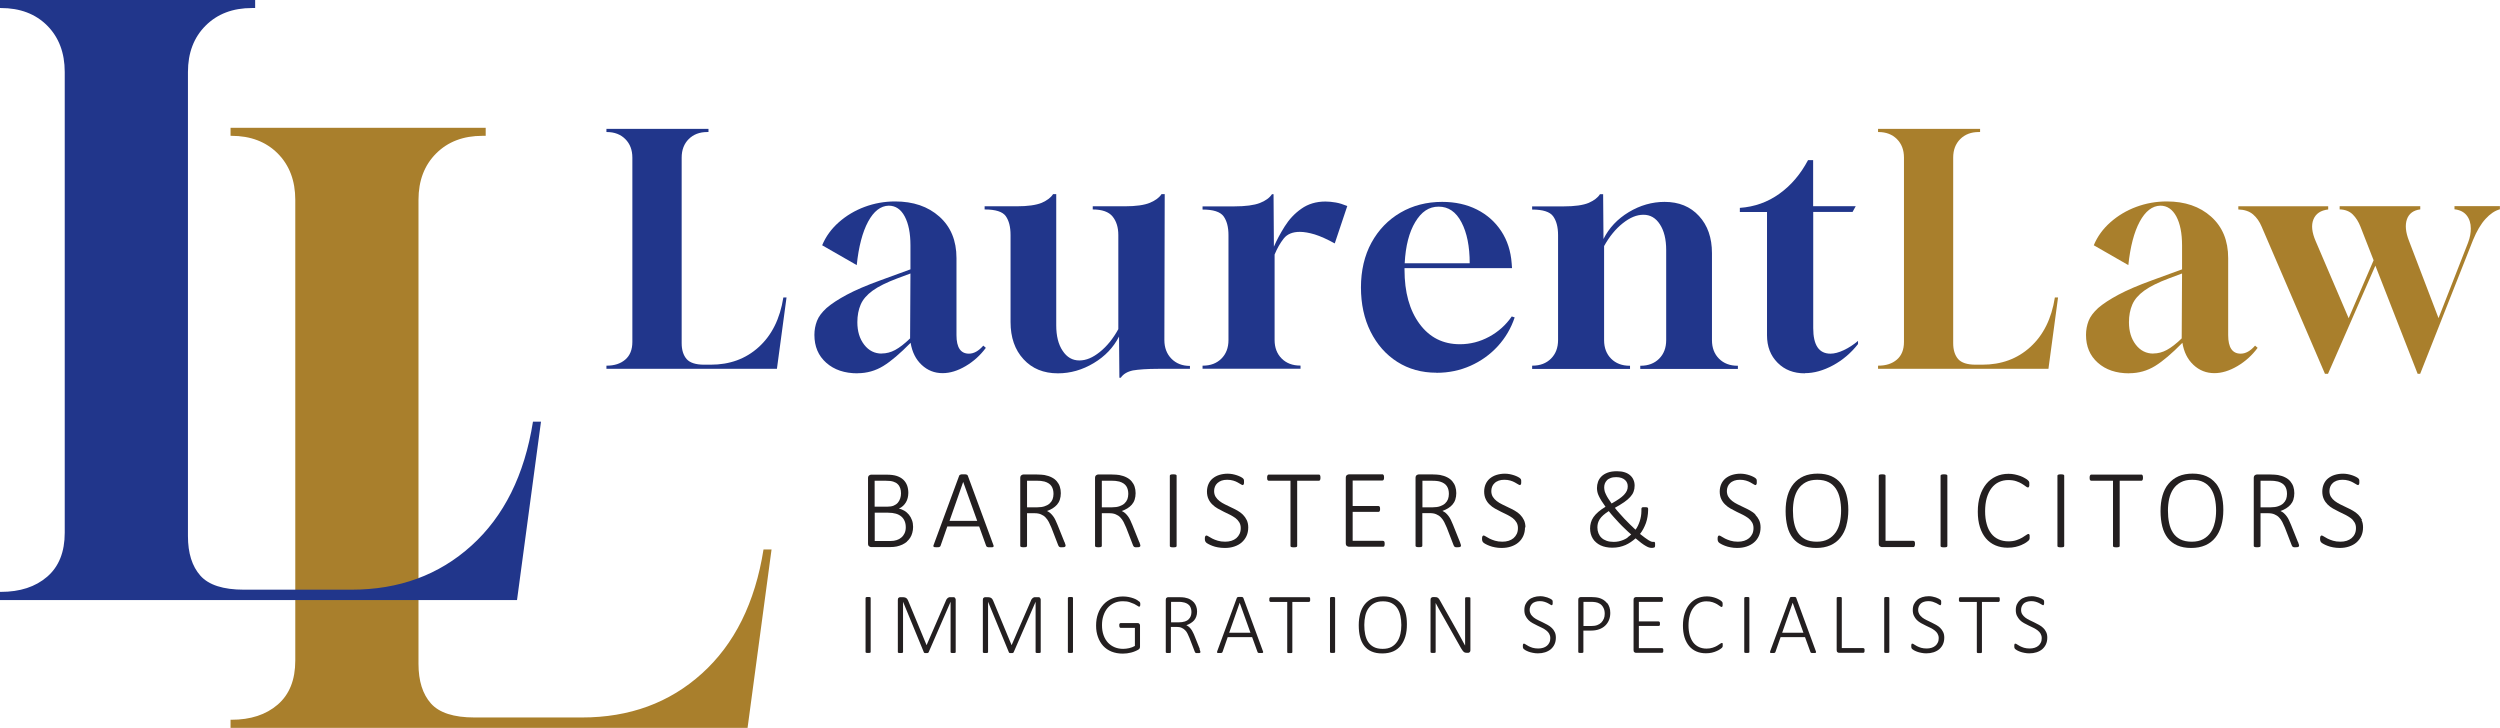 <?xml version="1.0" encoding="UTF-8"?> <svg xmlns="http://www.w3.org/2000/svg" id="Layer_2" data-name="Layer 2" viewBox="0 0 283.46 82.52"><defs><style> .cls-1 { fill: #a97f2c; } .cls-2 { fill: #21368b; } .cls-3 { fill: #231f20; } </style></defs><g id="Layer_1-2" data-name="Layer 1"><g><g><path class="cls-2" d="m68.76,41.82v-.36h.04c.87,0,1.57-.23,2.1-.69.53-.46.8-1.12.8-2v-20.9c0-.87-.27-1.57-.8-2.1-.53-.53-1.23-.8-2.1-.8h-.04v-.36h11.57v.36h-.14c-.87,0-1.57.27-2.1.8-.53.53-.8,1.23-.8,2.1v21.04c0,.77.19,1.37.56,1.8.37.42,1.03.64,1.98.64h.76c2.15,0,3.97-.66,5.44-2,1.47-1.33,2.41-3.2,2.79-5.62h.36l-1.09,8.09h-19.34Z"></path><path class="cls-2" d="m97.24,42.33c-1.48,0-2.66-.4-3.56-1.2-.9-.8-1.34-1.85-1.34-3.16,0-.56.1-1.08.29-1.58.19-.5.56-.98,1.09-1.47.56-.48,1.32-.98,2.29-1.5s2.25-1.07,3.85-1.65l3.37-1.23v-2.72c0-1.38-.22-2.47-.65-3.28-.43-.81-1.04-1.22-1.81-1.22-.92.02-1.7.63-2.34,1.81-.64,1.19-1.07,2.83-1.29,4.93l-3.92-2.25c.41-.99,1.04-1.86,1.89-2.61.85-.75,1.82-1.33,2.92-1.74,1.1-.41,2.26-.62,3.46-.62,2.06,0,3.73.57,5.02,1.72,1.29,1.15,1.94,2.72,1.94,4.7v8.74c0,1.4.47,2.1,1.41,2.1.56,0,1.1-.3,1.63-.91l.29.25c-.63.85-1.39,1.54-2.29,2.07-.9.53-1.77.8-2.61.8-.92,0-1.71-.31-2.38-.94-.67-.63-1.08-1.46-1.25-2.5-1.19,1.21-2.22,2.09-3.1,2.63-.88.54-1.86.82-2.92.82Zm2.72-2.25c.53,0,1.05-.13,1.54-.4.5-.27,1.06-.7,1.69-1.31l.04-7.36-1.45.54c-1.23.46-2.18.93-2.83,1.4-.65.47-1.11,1-1.36,1.58-.25.58-.38,1.25-.38,2,0,1.04.26,1.89.78,2.56.52.67,1.18,1,1.98,1Z"></path><path class="cls-2" d="m126.92,42.84l-.04-4.68c-.63,1.23-1.58,2.24-2.87,3.01-1.28.77-2.64,1.16-4.06,1.16-1.62,0-2.92-.53-3.9-1.6-.98-1.06-1.47-2.47-1.47-4.21v-9.87c0-.92-.18-1.63-.54-2.14-.36-.51-1.16-.76-2.4-.76v-.36h3.66c1.23,0,2.18-.13,2.83-.4.6-.27,1.03-.59,1.27-.98h.36v14.87c0,1.21.24,2.18.73,2.9.48.73,1.11,1.09,1.89,1.09s1.52-.32,2.32-.96c.8-.64,1.5-1.5,2.1-2.59v-10.67c0-.87-.22-1.57-.65-2.1-.43-.53-1.19-.8-2.25-.8v-.36h3.66c1.23,0,2.18-.13,2.83-.4.63-.27,1.06-.59,1.31-.98h.36l-.04,16.54c0,.87.27,1.58.8,2.12.53.54,1.23.82,2.1.82v.33h-3.59c-.63,0-1.19.02-1.67.05s-.88.08-1.2.13c-.65.14-1.11.42-1.38.83h-.18Z"></path><path class="cls-2" d="m136.35,41.82v-.36h.04c.87,0,1.57-.27,2.1-.8s.8-1.23.8-2.1v-11.9c0-.92-.19-1.63-.56-2.14-.38-.51-1.17-.76-2.38-.76v-.36h3.59c1.28,0,2.25-.13,2.9-.38s1.11-.59,1.38-1h.18l.04,5.95c.31-.73.72-1.49,1.22-2.29.5-.8,1.12-1.47,1.89-2.01.76-.54,1.67-.82,2.74-.82.36,0,.75.04,1.16.11.41.07.85.21,1.31.4l-1.42,4.24c-.87-.48-1.63-.82-2.27-1.02-.64-.19-1.2-.29-1.69-.29-.82,0-1.43.25-1.83.76-.4.51-.74,1.11-1.03,1.81v9.69c0,.87.27,1.57.8,2.1.53.53,1.23.8,2.1.8h.04v.36h-11.1Z"></path><path class="cls-2" d="m162.87,42.26c-1.67,0-3.15-.41-4.44-1.23s-2.3-1.97-3.03-3.43c-.73-1.46-1.09-3.14-1.09-5.02s.4-3.63,1.2-5.08c.8-1.45,1.89-2.58,3.28-3.39,1.39-.81,2.97-1.22,4.73-1.22,1.48,0,2.79.29,3.94.87,1.15.58,2.07,1.4,2.76,2.45.69,1.05,1.08,2.27,1.18,3.65l.04.54h-12.19v.18c0,2.56.57,4.61,1.71,6.15,1.14,1.54,2.66,2.3,4.57,2.3,1.16,0,2.27-.28,3.32-.85,1.05-.57,1.9-1.34,2.56-2.3l.33.11c-.41,1.23-1.05,2.32-1.92,3.27s-1.9,1.68-3.08,2.21c-1.19.53-2.47.8-3.85.8Zm-3.59-12.41h7.36c0-1.91-.31-3.46-.93-4.64-.62-1.19-1.48-1.78-2.59-1.78s-1.95.58-2.65,1.74c-.7,1.16-1.1,2.72-1.2,4.68Z"></path><path class="cls-2" d="m173.72,41.82v-.36h.04c.87,0,1.57-.27,2.1-.8s.8-1.23.8-2.1v-11.9c0-.92-.19-1.63-.56-2.14-.37-.51-1.17-.76-2.38-.76v-.36h3.59c1.23,0,2.18-.13,2.83-.4.6-.27,1.03-.59,1.27-.98h.36l.04,5.08c.63-1.26,1.58-2.27,2.87-3.05,1.28-.77,2.64-1.16,4.06-1.16,1.62,0,2.92.53,3.9,1.6.98,1.06,1.47,2.47,1.47,4.21v9.87c0,.87.27,1.57.8,2.1.53.53,1.23.8,2.1.8h.04v.36h-11.07v-.36h.04c.87,0,1.57-.27,2.1-.8s.8-1.23.8-2.1v-10.23c0-1.21-.24-2.18-.71-2.9-.47-.73-1.09-1.09-1.87-1.09s-1.53.32-2.34.96c-.81.64-1.52,1.51-2.12,2.59v10.67c0,.87.27,1.57.8,2.1.53.53,1.23.8,2.1.8h.04v.36h-11.1Z"></path><path class="cls-2" d="m204.63,42.33c-1.26,0-2.29-.4-3.08-1.2-.8-.8-1.2-1.84-1.2-3.12v-13.97h-3.08v-.47c1.67-.12,3.16-.65,4.48-1.6,1.32-.94,2.4-2.21,3.25-3.81h.58v5.22h4.83l-.36.65h-4.46v13.17c0,1.94.65,2.9,1.96,2.9.43,0,.94-.13,1.51-.4.57-.27,1.11-.62,1.61-1.05v.36c-.8,1.02-1.74,1.82-2.83,2.41-1.09.59-2.15.89-3.19.89Z"></path><path class="cls-1" d="m212.94,41.82v-.36h.04c.87,0,1.57-.23,2.1-.69.53-.46.8-1.12.8-2v-20.9c0-.87-.27-1.57-.8-2.1-.53-.53-1.23-.8-2.1-.8h-.04v-.36h11.57v.36h-.15c-.87,0-1.57.27-2.1.8-.53.53-.8,1.23-.8,2.1v21.04c0,.77.19,1.37.56,1.8.37.42,1.03.64,1.98.64h.76c2.15,0,3.97-.66,5.44-2,1.47-1.33,2.41-3.2,2.79-5.62h.36l-1.09,8.09h-19.34Z"></path><path class="cls-1" d="m241.42,42.33c-1.48,0-2.66-.4-3.56-1.2-.9-.8-1.34-1.85-1.34-3.16,0-.56.1-1.08.29-1.58.19-.5.56-.98,1.09-1.47.56-.48,1.32-.98,2.29-1.5.97-.52,2.25-1.07,3.85-1.65l3.37-1.23v-2.72c0-1.38-.22-2.47-.65-3.28-.44-.81-1.04-1.22-1.81-1.22-.92.02-1.7.63-2.34,1.81-.64,1.19-1.07,2.83-1.29,4.93l-3.92-2.25c.41-.99,1.04-1.86,1.89-2.61.85-.75,1.82-1.33,2.92-1.74,1.1-.41,2.26-.62,3.47-.62,2.06,0,3.73.57,5.02,1.72,1.29,1.15,1.94,2.72,1.94,4.7v8.74c0,1.4.47,2.1,1.42,2.1.56,0,1.1-.3,1.63-.91l.29.25c-.63.85-1.39,1.54-2.29,2.07s-1.77.8-2.61.8c-.92,0-1.71-.31-2.38-.94s-1.08-1.46-1.25-2.5c-1.19,1.21-2.22,2.09-3.1,2.63-.88.54-1.86.82-2.92.82Zm2.72-2.25c.53,0,1.05-.13,1.54-.4.5-.27,1.06-.7,1.69-1.31l.04-7.36-1.45.54c-1.23.46-2.18.93-2.83,1.4-.65.47-1.11,1-1.36,1.58-.25.58-.38,1.25-.38,2,0,1.04.26,1.89.78,2.56.52.67,1.18,1,1.98,1Z"></path><path class="cls-1" d="m263.62,42.4l-7.18-16.69c-.24-.58-.57-1.05-.98-1.4s-.97-.54-1.67-.56v-.36h10.19v.36c-.85.1-1.4.47-1.67,1.12-.27.65-.18,1.48.25,2.47l3.74,8.74,2.83-6.57-1.49-3.81c-.22-.56-.51-1.02-.87-1.38-.36-.36-.86-.56-1.49-.58v-.36h9.14v.36c-.77.1-1.28.47-1.51,1.12-.23.65-.15,1.48.24,2.47l3.34,8.74,3.34-8.53c.12-.31.2-.6.25-.87.05-.27.07-.52.07-.76,0-.6-.16-1.1-.47-1.49s-.77-.62-1.38-.69v-.36h5.15v.36c-.56.15-1.1.51-1.63,1.09-.53.58-1,1.38-1.42,2.4l-5.99,15.16h-.29l-4.79-12.26-5.37,12.26h-.36Z"></path></g><g><path class="cls-1" d="m26.14,82.52v-.91h.09c2.18,0,3.93-.57,5.26-1.72,1.33-1.15,1.99-2.81,1.99-4.99V22.66c0-2.18-.67-3.93-1.99-5.26-1.33-1.33-3.08-2-5.26-2h-.09v-.91h28.93v.91h-.36c-2.18,0-3.93.67-5.26,2-1.33,1.33-2,3.08-2,5.26v52.61c0,1.94.47,3.43,1.41,4.49.94,1.06,2.59,1.59,4.94,1.59h12.19c5.38,0,9.92-1.66,13.6-4.99,3.69-3.33,6.02-8.01,6.98-14.06h.91l-2.72,20.23H26.14Z"></path><path class="cls-2" d="m0,68.02v-.91h.09c2.18,0,3.93-.57,5.26-1.72,1.33-1.15,1.99-2.81,1.99-4.99V8.16c0-2.18-.67-3.93-1.99-5.26C4.02,1.57,2.27.91.09.91h-.09v-.91h28.93v.91h-.36c-2.18,0-3.93.67-5.26,2-1.33,1.33-2,3.08-2,5.26v52.61c0,1.94.47,3.43,1.41,4.49.94,1.06,2.59,1.59,4.94,1.59h12.19c5.38,0,9.92-1.66,13.6-4.99,3.69-3.33,6.02-8.01,6.98-14.06h.91l-2.72,20.23H0Z"></path></g><g><path class="cls-3" d="m102.81,61.42c.15-.13.28-.28.39-.45.11-.17.19-.36.24-.56.06-.21.09-.43.09-.67,0-.28-.04-.54-.13-.77-.08-.23-.2-.44-.35-.62-.15-.18-.32-.33-.51-.44s-.4-.2-.62-.24c.18-.08.34-.19.47-.31.13-.12.24-.26.33-.41s.16-.32.2-.5c.04-.18.07-.36.07-.56,0-.31-.05-.6-.14-.85-.1-.26-.24-.47-.43-.65-.19-.18-.44-.32-.73-.42-.3-.1-.68-.15-1.16-.15h-1.76c-.08,0-.15.03-.23.09-.08.06-.12.16-.12.31v7.41c0,.15.04.26.12.31.08.06.16.09.23.09h2.13c.3,0,.56-.02.78-.07.22-.05.43-.12.63-.21.19-.09.36-.2.52-.33Zm-3.63-6.91h1.28c.35,0,.62.03.83.1.21.07.38.16.5.29.13.12.22.28.28.45s.09.37.09.59c0,.2-.03.39-.09.57-.06.18-.15.35-.27.49-.12.14-.28.25-.47.33-.19.08-.44.12-.75.12h-1.41v-2.95Zm2.48,6.73c-.2.07-.43.1-.69.1h-1.79v-3.21h1.48c.36,0,.67.04.91.11.25.07.45.18.62.32.17.14.29.31.38.52.09.21.13.45.13.72,0,.25-.05.48-.14.67-.09.19-.21.35-.37.48-.15.13-.33.23-.53.29Z"></path><path class="cls-3" d="m111.87,61.97s.04.04.07.05.07.02.12.03c.05,0,.12,0,.21,0s.16,0,.22,0c.06,0,.1-.02.13-.04.03-.02.04-.05.04-.09,0-.04,0-.09-.04-.16l-2.88-7.81s-.03-.06-.05-.09c-.02-.02-.05-.04-.09-.05-.04-.01-.09-.02-.15-.03-.06,0-.12,0-.2,0-.07,0-.14,0-.19,0-.06,0-.11.02-.15.03-.04.01-.07.03-.1.05s-.04.05-.06.09l-2.88,7.81c-.03.06-.04.11-.04.15,0,.04.02.07.04.09.03.02.07.04.13.04s.13.01.22.01c.08,0,.15,0,.2-.01.05,0,.09-.02.12-.04s.05-.03.07-.05.03-.05.04-.08l.76-2.18h3.61l.79,2.19s.03.05.04.08Zm-4.21-2.91l1.55-4.42h0l1.59,4.42h-3.14Z"></path><path class="cls-3" d="m120.69,61.46l-.77-1.92c-.08-.21-.17-.4-.25-.57-.08-.17-.17-.32-.27-.45-.1-.13-.2-.24-.31-.34-.11-.09-.24-.17-.38-.24.23-.08.45-.18.64-.3s.36-.26.5-.42.25-.35.32-.57.11-.46.11-.73-.04-.51-.11-.73c-.07-.23-.19-.43-.34-.61s-.34-.33-.58-.45c-.23-.12-.51-.21-.82-.27-.11-.02-.23-.03-.36-.04-.13-.01-.3-.02-.5-.02h-1.54c-.08,0-.15.03-.23.09-.08.06-.12.16-.12.31v7.69s0,.05.02.07c.01.02.03.04.06.05.03.01.07.02.12.03s.11.01.18.01c.08,0,.14,0,.19-.01.05,0,.09-.02.12-.03.03-.01.05-.03.06-.05.01-.02.02-.04.02-.07v-3.7h.85c.28,0,.53.04.73.13.2.08.38.2.52.35.14.15.27.32.37.52.1.2.2.41.29.63l.77,1.99c.02.05.04.09.06.12.02.03.05.06.08.08.03.02.08.03.12.04.05,0,.11,0,.18,0,.08,0,.15,0,.2-.01.05,0,.09-.02.12-.04s.05-.03.06-.05c.01-.02.02-.05.02-.08,0-.03,0-.07-.02-.12-.02-.06-.05-.16-.1-.3Zm-2.24-4.06c-.23.08-.5.12-.82.12h-1.18v-3.01h1.02c.23,0,.42,0,.56.02s.28.04.4.07c.37.11.63.28.79.52s.23.54.23.89c0,.21-.04.41-.1.59-.07.18-.18.34-.33.48-.15.14-.34.24-.57.32Z"></path><path class="cls-3" d="m129.17,61.46l-.77-1.92c-.08-.21-.17-.4-.25-.57-.08-.17-.17-.32-.27-.45-.1-.13-.2-.24-.31-.34-.11-.09-.24-.17-.38-.24.23-.08.45-.18.64-.3s.36-.26.5-.42.25-.35.32-.57.11-.46.11-.73-.04-.51-.11-.73c-.07-.23-.19-.43-.34-.61s-.34-.33-.58-.45c-.23-.12-.51-.21-.82-.27-.11-.02-.23-.03-.36-.04-.13-.01-.3-.02-.5-.02h-1.54c-.08,0-.15.03-.23.09-.08.06-.12.16-.12.31v7.69s0,.05.02.07c.01.02.03.04.06.05.03.01.07.02.12.03s.11.01.18.01c.08,0,.14,0,.19-.01.05,0,.09-.02.12-.03.03-.01.05-.03.06-.05.01-.02.02-.04.02-.07v-3.7h.85c.28,0,.53.04.73.13.2.08.38.2.52.35.14.15.27.32.37.52.1.2.2.41.29.63l.77,1.99c.02.05.04.09.06.12.02.03.05.06.08.08.03.02.08.03.12.04.05,0,.11,0,.18,0,.08,0,.15,0,.2-.01.05,0,.09-.02.12-.04s.05-.03.06-.05c.01-.02.02-.05.02-.08,0-.03,0-.07-.02-.12-.02-.06-.05-.16-.1-.3Zm-2.24-4.06c-.23.08-.5.12-.82.12h-1.18v-3.01h1.02c.23,0,.42,0,.56.02s.28.04.4.07c.37.11.63.28.79.52s.23.54.23.89c0,.21-.04.41-.1.59-.07.18-.18.34-.33.48-.15.14-.34.24-.57.32Z"></path><path class="cls-3" d="m132.72,62.02s.07.02.12.03.11.01.18.01c.08,0,.14,0,.19-.01.05,0,.09-.02.12-.03.03-.01.05-.03.06-.05.01-.02.02-.04.02-.07v-7.96s0-.05-.02-.07c-.01-.02-.03-.04-.06-.05-.03-.01-.07-.02-.12-.03-.05,0-.11-.01-.19-.01-.07,0-.13,0-.17.01-.05,0-.09.02-.12.03-.03.01-.06.03-.07.05-.01.02-.02.04-.02.07v7.96s0,.05.02.07c.01.02.03.04.06.05Z"></path><path class="cls-3" d="m138.87,62.13c.39,0,.74-.05,1.07-.16s.61-.26.84-.46.42-.45.55-.73.2-.61.2-.98c0-.32-.06-.6-.17-.83-.11-.23-.26-.44-.44-.62s-.39-.33-.62-.46c-.23-.13-.47-.25-.71-.36-.24-.11-.47-.22-.7-.34-.23-.11-.44-.24-.62-.38s-.33-.3-.44-.48-.17-.4-.17-.65c0-.17.03-.34.09-.49.06-.16.15-.29.28-.41s.28-.21.46-.28c.19-.07.4-.1.65-.1s.48.03.68.09.37.13.51.21.26.14.36.21c.09.06.17.09.21.09.03,0,.05,0,.07-.03.02-.02.03-.04.05-.07.01-.03.02-.07.03-.11,0-.04,0-.09,0-.15,0-.06,0-.11,0-.15s-.01-.08-.02-.1-.02-.05-.03-.07c-.01-.02-.04-.05-.08-.09-.04-.04-.12-.09-.25-.16-.12-.07-.27-.12-.43-.18-.16-.05-.33-.1-.5-.13-.18-.03-.35-.05-.53-.05-.35,0-.67.05-.96.14-.29.09-.54.23-.75.4s-.37.39-.48.64-.17.54-.17.85.06.61.17.84c.11.24.25.44.44.62.18.18.38.33.61.46.23.13.46.25.7.37.24.11.47.22.7.34s.43.24.61.37c.18.14.32.3.43.48s.17.4.17.65-.04.46-.13.66c-.09.19-.21.35-.37.49-.16.13-.34.23-.56.3-.22.07-.45.1-.71.1-.32,0-.6-.04-.83-.11-.24-.07-.44-.15-.62-.24-.17-.09-.31-.17-.42-.24-.11-.07-.19-.11-.25-.11-.03,0-.05,0-.07.02-.02.01-.04.03-.06.06-.02.03-.03.07-.04.11s-.01.11-.01.18c0,.1.01.18.03.24s.06.12.1.17.13.11.26.18c.12.07.28.14.46.21s.39.13.62.17.48.07.74.07Z"></path><path class="cls-3" d="m149.68,53.9s-.04-.05-.06-.07-.05-.02-.08-.02h-5.67s-.06,0-.09.02c-.02.01-.04.04-.06.07s-.03.07-.04.11c0,.04-.01.1-.01.16,0,.05,0,.1.01.15,0,.04.02.08.04.11s.04.05.06.06c.02.01.05.02.09.02h2.45v7.39s0,.05.02.07c.01.02.03.04.06.05.03.01.07.02.12.03s.11.01.18.01.13,0,.18-.01.09-.02.12-.03c.03-.01.05-.03.06-.05.01-.02.02-.04.02-.07v-7.39h2.45s.06,0,.08-.02.05-.04.06-.06c.02-.03.03-.06.04-.11,0-.04.01-.09.01-.15,0-.06,0-.11-.01-.16,0-.04-.02-.08-.04-.11Z"></path><path class="cls-3" d="m156.88,62s.05-.04.07-.07c.02-.03.03-.07.04-.11,0-.04.01-.09.01-.15,0-.06,0-.11-.01-.16,0-.04-.02-.08-.04-.11-.02-.03-.04-.05-.07-.06s-.05-.02-.08-.02h-3.43v-3.28h2.91s.06,0,.09-.02.05-.03.06-.06c.02-.03.03-.06.04-.1,0-.04.01-.09.01-.14,0-.06,0-.11-.01-.16,0-.04-.02-.08-.04-.11-.02-.03-.04-.05-.06-.06s-.06-.02-.09-.02h-2.91v-2.89h3.37s.06,0,.08-.02.05-.04.06-.06c.02-.03.03-.06.04-.11,0-.04.01-.09.01-.15,0-.06,0-.11-.01-.16,0-.04-.02-.08-.04-.11-.02-.03-.04-.05-.06-.07s-.05-.02-.08-.02h-3.79c-.08,0-.15.03-.24.09-.08.06-.12.16-.12.31v7.41c0,.15.04.26.12.31.08.06.16.09.24.09h3.85s.06,0,.08-.02Z"></path><path class="cls-3" d="m163.38,58.67c.14.15.27.32.37.52.1.2.2.41.29.63l.77,1.99c.02.05.04.09.06.12.02.03.05.06.08.08.03.02.08.03.12.04.05,0,.11,0,.18,0,.08,0,.15,0,.2-.01s.09-.02.12-.04c.03-.01.05-.03.06-.05.01-.02.02-.05.02-.08,0-.03,0-.07-.02-.12-.01-.06-.05-.16-.1-.3l-.77-1.92c-.08-.21-.17-.4-.25-.57-.08-.17-.17-.32-.27-.45-.1-.13-.2-.24-.31-.34-.11-.09-.24-.17-.38-.24.23-.08.45-.18.64-.3.2-.12.36-.26.5-.42s.25-.35.32-.57.11-.46.11-.73-.04-.51-.11-.73c-.07-.23-.19-.43-.34-.61s-.34-.33-.58-.45c-.23-.12-.51-.21-.82-.27-.11-.02-.23-.03-.37-.04-.13-.01-.3-.02-.5-.02h-1.54c-.08,0-.15.03-.24.09-.08.06-.12.16-.12.31v7.69s0,.05.02.07c.01.02.03.04.06.05.03.01.07.02.12.03s.11.01.18.01c.08,0,.14,0,.19-.01s.09-.02.12-.03c.03-.01.05-.03.06-.05.01-.02.02-.04.02-.07v-3.7h.85c.28,0,.53.04.73.13.2.08.38.2.52.35Zm-2.1-1.15v-3.01h1.02c.23,0,.42,0,.56.02.14.01.28.04.4.07.37.11.63.28.79.52.16.24.23.54.23.89,0,.21-.04.41-.1.59-.07.18-.18.34-.33.48-.15.14-.34.24-.57.32s-.5.12-.82.12h-1.18Z"></path><path class="cls-3" d="m172.96,59.8c0-.32-.06-.6-.17-.83-.11-.23-.26-.44-.44-.62-.18-.18-.39-.33-.62-.46-.23-.13-.47-.25-.71-.36s-.47-.22-.7-.34c-.23-.11-.44-.24-.62-.38-.18-.14-.33-.3-.44-.48-.11-.18-.17-.4-.17-.65,0-.17.03-.34.09-.49.06-.16.15-.29.28-.41.12-.12.28-.21.46-.28.19-.07.4-.1.65-.1s.48.03.68.09c.2.06.37.13.51.21.14.08.26.14.36.21.09.06.17.09.21.09.03,0,.05,0,.07-.03.02-.02.03-.04.05-.07.01-.03.02-.07.03-.11,0-.04,0-.09,0-.15,0-.06,0-.11,0-.15,0-.04-.01-.08-.02-.1,0-.03-.02-.05-.03-.07-.01-.02-.04-.05-.08-.09s-.12-.09-.25-.16c-.12-.07-.27-.12-.43-.18-.16-.05-.33-.1-.5-.13-.18-.03-.35-.05-.53-.05-.35,0-.67.05-.96.14-.29.09-.54.23-.75.4-.21.18-.37.39-.48.64s-.17.54-.17.85.06.61.17.84c.11.24.25.44.44.62.18.18.38.33.61.46.23.13.46.25.7.37s.47.22.7.34.43.24.61.37c.18.14.32.3.43.48.11.18.17.4.17.65s-.04.46-.13.66c-.09.19-.21.35-.37.49-.16.13-.34.23-.56.3-.22.07-.45.1-.71.1-.32,0-.6-.04-.83-.11s-.44-.15-.62-.24c-.17-.09-.31-.17-.42-.24-.11-.07-.19-.11-.25-.11-.03,0-.05,0-.07.02s-.04.03-.06.06c-.02.03-.03.07-.04.11,0,.05-.01.11-.01.18,0,.1.01.18.03.24.02.07.06.12.1.17.05.05.13.11.26.18.12.07.28.14.46.21.18.07.39.13.62.17.23.05.48.07.74.07.39,0,.74-.05,1.07-.16.33-.11.61-.26.84-.46.24-.2.42-.45.55-.73.13-.29.2-.61.2-.98Z"></path><path class="cls-3" d="m186.12,61.58c.18.14.34.24.48.32.14.08.26.14.36.17.1.03.19.05.27.05.11,0,.19,0,.25-.02.06-.01.1-.03.12-.04.02-.02.04-.04.04-.06,0-.03.01-.06.02-.12s0-.12,0-.2,0-.14-.02-.17-.03-.06-.05-.07c-.02-.01-.05-.01-.09,0-.04,0-.08,0-.12,0-.05,0-.11-.02-.18-.04-.07-.03-.17-.08-.28-.15s-.25-.17-.41-.28c-.16-.12-.35-.26-.56-.43.14-.18.27-.37.38-.58s.21-.43.29-.65c.08-.23.14-.46.18-.71.04-.24.07-.49.07-.75v-.13c0-.05,0-.1-.03-.13-.02-.03-.04-.05-.07-.06-.03-.01-.07-.02-.12-.02s-.1,0-.17,0c-.08,0-.14,0-.19,0-.05,0-.09.02-.11.03-.03.02-.04.04-.05.06s-.02.06-.02.09v.25c0,.2-.02.4-.05.59-.03.19-.08.38-.14.57-.06.18-.13.36-.21.52-.08.17-.17.31-.27.44-.21-.19-.42-.39-.63-.6-.21-.21-.42-.42-.62-.63s-.4-.43-.58-.64c-.19-.21-.36-.41-.51-.61.41-.23.76-.44,1.05-.64.29-.2.52-.4.69-.59.18-.2.31-.4.38-.6.08-.21.12-.43.12-.68s-.04-.46-.13-.66c-.08-.2-.21-.37-.38-.52s-.37-.26-.62-.34c-.25-.08-.54-.12-.87-.12-.41,0-.77.05-1.06.16-.29.11-.52.25-.7.43-.18.18-.31.38-.39.61-.08.23-.12.47-.12.71,0,.15.02.3.05.45.03.15.09.3.17.47.08.17.18.34.3.54.12.19.28.41.45.66-.33.2-.6.39-.83.59-.22.19-.4.39-.54.59-.14.2-.23.41-.29.62-.06.21-.09.43-.09.66s.03.43.08.62.13.37.23.53.22.31.37.43c.15.13.31.24.5.33.19.09.4.16.62.2.23.05.47.07.73.07.28,0,.55-.03.79-.08.24-.05.47-.13.69-.22.22-.1.42-.21.61-.34.19-.13.37-.27.54-.42.25.21.46.38.64.52Zm-4.18-5.92c-.03-.13-.05-.26-.05-.39,0-.15.02-.29.07-.43s.13-.26.24-.38.25-.2.42-.26c.17-.07.38-.1.63-.1.23,0,.43.03.6.09s.3.14.41.24c.11.1.18.21.23.33s.07.25.07.39c0,.17-.03.34-.1.49s-.17.3-.31.45-.33.31-.56.47c-.23.16-.52.34-.86.53-.14-.2-.27-.39-.38-.56-.11-.17-.19-.32-.26-.47-.07-.14-.12-.28-.16-.41Zm2.62,5.29c-.15.1-.31.19-.48.26-.17.07-.35.13-.53.17-.18.04-.38.06-.58.06-.3,0-.57-.04-.8-.12s-.42-.19-.58-.34c-.16-.15-.27-.32-.35-.52-.08-.2-.12-.42-.12-.66,0-.17.02-.32.06-.48.04-.15.11-.3.21-.46.1-.15.23-.3.4-.45s.37-.3.62-.46c.17.22.35.44.55.66.2.22.41.45.62.68s.44.45.67.67c.23.22.46.44.7.64-.13.12-.26.23-.41.33Z"></path><path class="cls-3" d="m199.06,58.35c-.18-.18-.39-.33-.62-.46-.23-.13-.47-.25-.71-.36s-.47-.22-.7-.34c-.23-.11-.44-.24-.62-.38-.18-.14-.33-.3-.44-.48-.11-.18-.17-.4-.17-.65,0-.17.03-.34.09-.49.06-.16.15-.29.28-.41.12-.12.28-.21.46-.28.19-.07.4-.1.65-.1s.48.03.68.09c.2.06.37.13.51.21.14.08.26.14.36.21.09.06.17.09.21.09.03,0,.05,0,.07-.03.02-.02.03-.04.05-.07.01-.03.02-.07.03-.11,0-.04,0-.09,0-.15,0-.06,0-.11,0-.15,0-.04-.01-.08-.02-.1,0-.03-.02-.05-.03-.07-.01-.02-.04-.05-.08-.09s-.12-.09-.25-.16c-.12-.07-.27-.12-.43-.18-.16-.05-.33-.1-.5-.13-.18-.03-.35-.05-.53-.05-.35,0-.67.05-.96.14-.29.09-.54.23-.75.4-.21.18-.37.39-.48.64s-.17.54-.17.85.06.61.17.84c.11.24.25.44.44.62.18.18.38.33.61.46.23.13.46.25.7.37s.47.22.7.34.43.24.61.37c.18.14.32.3.43.48.11.18.17.4.17.65s-.04.46-.13.66c-.09.19-.21.35-.37.49-.16.13-.34.23-.56.3-.22.07-.45.1-.71.1-.32,0-.6-.04-.83-.11s-.44-.15-.62-.24c-.17-.09-.31-.17-.42-.24-.11-.07-.19-.11-.25-.11-.03,0-.05,0-.07.02s-.04.03-.06.06c-.02.03-.03.07-.04.11,0,.05-.01.11-.01.18,0,.1.01.18.03.24.02.07.06.12.1.17.05.05.13.11.26.18.12.07.28.14.46.21.18.07.39.13.62.17.23.05.48.07.74.07.39,0,.74-.05,1.07-.16.33-.11.61-.26.84-.46.24-.2.42-.45.55-.73.13-.29.2-.61.2-.98,0-.32-.06-.6-.17-.83-.11-.23-.26-.44-.44-.62Z"></path><path class="cls-3" d="m209.34,59.6c.15-.53.23-1.12.23-1.78s-.07-1.21-.21-1.72c-.14-.51-.35-.94-.63-1.29-.29-.36-.65-.63-1.08-.82-.44-.19-.95-.29-1.55-.29s-1.15.1-1.6.3-.83.49-1.14.86c-.3.37-.53.82-.68,1.34-.15.52-.22,1.11-.22,1.75s.07,1.23.2,1.75c.13.52.34.95.62,1.31.28.36.64.63,1.08.83.44.19.96.29,1.57.29s1.14-.1,1.6-.3.84-.49,1.14-.87c.3-.37.53-.83.68-1.36Zm-1.2.76c-.22.32-.5.58-.85.77-.35.19-.79.29-1.3.29s-.95-.09-1.3-.27c-.35-.18-.62-.43-.83-.75-.21-.32-.35-.69-.44-1.12s-.13-.89-.13-1.39c0-.47.05-.92.14-1.34.1-.42.25-.79.47-1.11.22-.32.5-.57.85-.76.35-.19.78-.28,1.29-.28s.94.09,1.29.27c.35.18.62.43.83.74.21.32.36.69.45,1.11.09.42.14.88.14,1.37s-.05.92-.14,1.34c-.09.43-.25.8-.46,1.12Z"></path><path class="cls-3" d="m217.02,62s.05-.04.06-.07c.02-.03.03-.07.04-.11,0-.04.01-.09.01-.15s0-.11-.01-.16c0-.04-.02-.08-.04-.11-.02-.03-.04-.05-.06-.06s-.05-.02-.09-.02h-3.14v-7.38s0-.05-.02-.07c-.01-.02-.03-.04-.06-.05-.03-.01-.07-.02-.12-.03s-.11-.01-.19-.01c-.07,0-.13,0-.18.01s-.09.02-.12.03c-.03.01-.05.03-.06.05-.01.02-.02.04-.02.07v7.69c0,.15.04.26.12.31.08.06.16.09.24.09h3.56s.06,0,.09-.02Z"></path><path class="cls-3" d="m220.72,53.82s-.07-.02-.12-.03c-.05,0-.11-.01-.19-.01-.07,0-.13,0-.17.01s-.09.02-.12.03c-.03.01-.06.03-.07.05-.01.02-.02.04-.02.07v7.96s0,.05.02.07c.01.02.03.04.06.05.03.01.07.02.12.03s.11.01.18.01c.08,0,.14,0,.19-.01.05,0,.09-.02.12-.03.03-.01.05-.03.06-.05.01-.02.02-.04.02-.07v-7.96s0-.05-.02-.07c-.01-.02-.03-.04-.06-.05Z"></path><path class="cls-3" d="m229.22,61.78c.21-.09.38-.18.51-.27s.22-.16.26-.2.07-.07.08-.1.03-.05.04-.08.01-.06.02-.1c0-.04,0-.08,0-.13,0-.07,0-.12,0-.17,0-.05-.01-.08-.03-.11s-.02-.05-.04-.06-.04-.02-.06-.02c-.06,0-.15.04-.27.13s-.27.18-.45.29c-.18.11-.4.2-.66.29s-.56.13-.9.13c-.42,0-.79-.08-1.12-.23s-.61-.37-.83-.66-.4-.65-.51-1.07c-.12-.42-.18-.91-.18-1.45s.06-1.08.19-1.52c.13-.44.31-.81.54-1.11s.51-.53.83-.68c.32-.15.68-.23,1.06-.23.35,0,.65.04.91.13s.47.18.64.29.32.2.43.29c.11.09.19.13.25.13.03,0,.05,0,.08-.03.02-.02.04-.04.05-.07.01-.03.03-.07.03-.11,0-.04,0-.1,0-.16,0-.05,0-.1,0-.14,0-.04,0-.08-.02-.11,0-.03-.02-.06-.04-.09s-.05-.07-.11-.12c-.06-.06-.16-.13-.32-.22-.15-.09-.33-.18-.52-.25-.2-.07-.41-.13-.64-.18s-.47-.07-.71-.07c-.52,0-1,.1-1.42.3-.43.2-.8.48-1.1.85s-.54.82-.71,1.35c-.17.53-.25,1.13-.25,1.8s.08,1.23.24,1.74c.16.51.39.94.68,1.28s.65.61,1.07.79.89.27,1.4.27c.32,0,.62-.03.88-.09s.5-.14.71-.23Z"></path><path class="cls-3" d="m233.97,53.82s-.07-.02-.12-.03-.11-.01-.19-.01c-.07,0-.13,0-.17.01s-.09.02-.12.03c-.03.01-.06.03-.07.05-.01.02-.02.04-.02.07v7.96s0,.05.02.07c.01.02.03.04.06.05.03.01.07.02.12.03s.11.01.18.01c.08,0,.14,0,.19-.01s.09-.02.12-.03c.03-.01.05-.03.06-.05.01-.02.02-.04.02-.07v-7.96s0-.05-.02-.07c-.01-.02-.03-.04-.06-.05Z"></path><path class="cls-3" d="m242.94,53.9s-.04-.05-.06-.07-.05-.02-.08-.02h-5.67s-.06,0-.09.02-.04.04-.06.07c-.02.03-.03.07-.04.11,0,.04-.01.1-.01.16,0,.05,0,.1.01.15,0,.04.02.08.04.11.02.03.04.05.06.06s.05.02.09.02h2.45v7.39s0,.05.02.07c.01.02.03.04.06.05.03.01.07.02.12.03s.11.01.18.01.13,0,.18-.01.09-.02.12-.03c.03-.01.05-.03.06-.05.01-.02.02-.04.02-.07v-7.39h2.45s.06,0,.08-.02.05-.04.06-.06c.02-.03.03-.06.04-.11,0-.04.01-.09.01-.15,0-.06,0-.11-.01-.16,0-.04-.02-.08-.04-.11Z"></path><path class="cls-3" d="m251.24,54.81c-.29-.36-.65-.63-1.08-.82-.44-.19-.95-.29-1.55-.29s-1.15.1-1.6.3-.83.49-1.14.86-.53.82-.68,1.34c-.15.52-.22,1.11-.22,1.75s.07,1.23.2,1.75c.13.52.34.95.62,1.31s.64.63,1.08.83c.44.19.96.29,1.57.29s1.14-.1,1.6-.3.84-.49,1.14-.87c.3-.37.53-.83.68-1.36s.23-1.12.23-1.78-.07-1.21-.21-1.72-.35-.94-.63-1.29Zm-.12,4.43c-.09.43-.25.8-.46,1.12-.21.32-.5.58-.85.77-.35.19-.79.29-1.3.29s-.95-.09-1.3-.27c-.35-.18-.62-.43-.83-.75-.21-.32-.35-.69-.44-1.12s-.13-.89-.13-1.39c0-.47.05-.92.14-1.34.1-.42.25-.79.47-1.11.22-.32.5-.57.85-.76.35-.19.78-.28,1.29-.28s.94.09,1.29.27.62.43.83.74c.21.32.36.69.45,1.11.09.42.14.88.14,1.37s-.05.92-.14,1.34Z"></path><path class="cls-3" d="m260.55,61.46l-.77-1.92c-.08-.21-.17-.4-.25-.57-.08-.17-.17-.32-.27-.45-.1-.13-.2-.24-.31-.34s-.24-.17-.38-.24c.23-.08.45-.18.64-.3s.36-.26.5-.42c.14-.16.25-.35.32-.57s.11-.46.11-.73-.04-.51-.11-.73-.19-.43-.34-.61-.34-.33-.58-.45c-.23-.12-.51-.21-.82-.27-.11-.02-.23-.03-.36-.04-.13-.01-.3-.02-.5-.02h-1.54c-.08,0-.15.03-.23.09-.08.06-.12.16-.12.31v7.69s0,.05.02.07c.01.02.03.04.06.05.03.01.07.02.12.03s.11.01.18.01c.08,0,.14,0,.19-.01s.09-.02.12-.03c.03-.01.05-.03.06-.05.01-.02.02-.04.02-.07v-3.7h.85c.28,0,.53.04.73.13.2.08.38.2.52.35.14.15.27.32.37.52.1.2.2.41.29.63l.77,1.99c.02.05.04.09.06.12.02.03.05.06.08.08.03.02.08.03.12.04.05,0,.11,0,.18,0,.08,0,.15,0,.2-.01s.09-.02.12-.04c.03-.01.05-.03.06-.05s.02-.05.02-.08c0-.03,0-.07-.02-.12-.01-.06-.05-.16-.1-.3Zm-2.24-4.06c-.23.08-.5.12-.82.12h-1.18v-3.01h1.02c.23,0,.42,0,.56.02s.28.04.4.07c.37.11.63.28.79.52.16.24.23.54.23.89,0,.21-.04.41-.1.59-.07.18-.18.34-.33.48-.15.14-.34.24-.57.32Z"></path><path class="cls-3" d="m267.82,58.97c-.11-.23-.26-.44-.44-.62-.18-.18-.39-.33-.62-.46s-.47-.25-.71-.36-.47-.22-.7-.34-.44-.24-.62-.38-.33-.3-.44-.48c-.11-.18-.17-.4-.17-.65,0-.17.03-.34.09-.49.06-.16.15-.29.28-.41.12-.12.28-.21.46-.28.19-.07.4-.1.65-.1s.48.03.68.09.37.13.51.21c.14.08.26.14.36.21.09.06.17.09.21.09.03,0,.05,0,.07-.03.02-.02.03-.04.05-.07.01-.03.02-.07.03-.11,0-.04,0-.09,0-.15,0-.06,0-.11,0-.15s-.01-.08-.02-.1c0-.03-.02-.05-.03-.07-.01-.02-.04-.05-.08-.09s-.12-.09-.25-.16-.27-.12-.43-.18c-.16-.05-.33-.1-.5-.13-.18-.03-.35-.05-.53-.05-.35,0-.67.05-.96.14-.29.09-.54.23-.75.4s-.37.39-.48.64-.17.54-.17.85.06.61.17.84c.11.24.25.44.43.62s.38.33.61.46c.23.13.46.25.7.37s.47.22.7.34.43.24.61.37.32.3.43.48.17.4.17.65-.04.46-.13.66-.21.35-.37.49c-.16.13-.34.23-.56.3-.22.07-.45.1-.71.1-.32,0-.6-.04-.83-.11s-.44-.15-.62-.24c-.17-.09-.31-.17-.42-.24-.11-.07-.19-.11-.25-.11-.03,0-.05,0-.07.02s-.04.03-.06.06-.03.07-.04.11-.01.11-.01.18c0,.1.01.18.03.24.02.07.06.12.1.17.05.05.13.11.26.18.12.07.28.14.46.21s.39.13.62.17.48.07.74.07c.39,0,.74-.05,1.07-.16.33-.11.61-.26.84-.46s.42-.45.55-.73c.13-.29.2-.61.2-.98,0-.32-.05-.6-.17-.83Z"></path><path class="cls-3" d="m98.66,67.71s-.05-.02-.09-.02-.09,0-.14,0c-.05,0-.1,0-.13,0s-.07.01-.09.02-.04.02-.05.04-.02.03-.02.05v6.12s0,.04.01.05.03.03.05.04.05.02.09.02.09,0,.14,0c.06,0,.11,0,.14,0s.07-.01.09-.02.04-.02.05-.04.01-.03.01-.05v-6.12s0-.04-.01-.05-.03-.03-.05-.04Z"></path><path class="cls-3" d="m108.28,67.77s-.06-.04-.09-.05-.06-.01-.09-.01h-.36c-.06,0-.11,0-.15.02s-.09.04-.13.07-.08.08-.12.13c-.04.05-.07.12-.1.2l-2.17,5h-.02l-2.08-5.02c-.03-.06-.06-.12-.09-.17s-.07-.09-.12-.12c-.05-.04-.1-.06-.16-.08-.06-.02-.13-.03-.21-.03h-.32c-.06,0-.12.02-.18.07-.06.04-.09.12-.09.24v5.91s0,.04.01.05.02.03.05.04.05.02.09.02.08,0,.14,0c.06,0,.11,0,.15,0s.07-.01.09-.02.04-.02.05-.04.01-.03.01-.05v-5.7h0l2.36,5.73s.01.03.02.04c.01.01.03.02.05.03.02,0,.05.02.08.02.03,0,.07,0,.12,0,.04,0,.08,0,.11,0,.03,0,.06-.01.08-.02.02,0,.04-.02.05-.03.01-.01.02-.02.03-.04l2.49-5.73h0v5.7s0,.04.01.05.03.03.05.04.05.02.09.02.08,0,.14,0c.06,0,.11,0,.14,0s.07-.01.09-.02.04-.02.05-.04.01-.03.01-.05v-5.91c0-.06,0-.11-.03-.15s-.04-.07-.07-.09Z"></path><path class="cls-3" d="m117.92,67.77s-.06-.04-.09-.05-.06-.01-.09-.01h-.36c-.06,0-.11,0-.15.02s-.09.04-.13.07-.08.08-.12.13c-.04.05-.07.12-.1.2l-2.17,5h-.02l-2.08-5.02c-.03-.06-.06-.12-.09-.17s-.07-.09-.12-.12c-.05-.04-.1-.06-.16-.08-.06-.02-.13-.03-.21-.03h-.32c-.06,0-.12.02-.18.07-.06.04-.09.12-.09.24v5.91s0,.04.01.05.02.03.05.04.05.02.09.02.08,0,.14,0c.06,0,.11,0,.15,0s.07-.01.09-.02.04-.02.05-.04.01-.03.01-.05v-5.7h0l2.36,5.73s.01.03.02.04c.01.01.03.02.05.03.02,0,.05.02.08.02.03,0,.07,0,.12,0,.04,0,.08,0,.11,0,.03,0,.06-.01.08-.02.02,0,.04-.02.05-.03.01-.01.02-.02.03-.04l2.49-5.73h0v5.7s0,.04.01.05.03.03.05.04.05.02.09.02.08,0,.14,0c.06,0,.11,0,.14,0s.07-.01.09-.02.04-.02.05-.04.01-.03.01-.05v-5.91c0-.06,0-.11-.03-.15s-.04-.07-.07-.09Z"></path><path class="cls-3" d="m121.6,67.71s-.05-.02-.09-.02-.09,0-.14,0c-.05,0-.1,0-.13,0s-.07.01-.09.02-.04.02-.05.04-.02.03-.02.05v6.12s0,.04.01.05.03.03.05.04.05.02.09.02.09,0,.14,0c.06,0,.11,0,.14,0s.07-.01.09-.02.04-.02.05-.04.01-.03.01-.05v-6.12s0-.04-.01-.05-.03-.03-.05-.04Z"></path><path class="cls-3" d="m129.17,68.21s-.12-.1-.23-.17c-.11-.07-.25-.14-.42-.2-.16-.06-.35-.11-.55-.15s-.42-.06-.65-.06c-.45,0-.87.08-1.24.24-.37.16-.7.38-.96.67s-.48.63-.62,1.04c-.15.41-.22.85-.22,1.35s.07.9.21,1.29c.14.39.33.72.59,1.01.26.28.58.5.95.65.38.15.8.23,1.28.23.15,0,.31-.01.47-.03.16-.02.31-.05.47-.09.16-.04.31-.09.45-.15.15-.06.26-.12.35-.17.09-.05.14-.1.17-.16s.04-.12.04-.2v-2.35c0-.06,0-.11-.02-.15-.02-.04-.04-.07-.07-.1s-.06-.04-.09-.05-.06-.01-.09-.01h-1.93s-.05,0-.07.02c-.02.01-.04.03-.05.05-.01.02-.02.05-.03.08,0,.03,0,.07,0,.12,0,.08.01.15.04.2s.06.07.12.07h1.61v2.05c-.2.11-.42.2-.65.25s-.46.08-.68.08c-.35,0-.67-.06-.96-.18s-.55-.3-.76-.52c-.21-.23-.38-.51-.5-.85-.12-.33-.18-.71-.18-1.14,0-.38.05-.74.16-1.07.11-.33.26-.62.46-.86s.45-.43.74-.57c.29-.14.63-.21,1-.21.29,0,.55.03.76.1s.39.14.54.21c.15.08.27.15.36.21s.15.1.19.1c.02,0,.04,0,.06-.02s.03-.03.04-.06c.01-.03.02-.05.03-.09s0-.08,0-.12c0-.08,0-.13-.02-.17s-.04-.08-.08-.12Z"></path><path class="cls-3" d="m136.04,73.59l-.59-1.47c-.06-.16-.13-.31-.2-.44-.06-.13-.13-.25-.21-.35s-.15-.19-.24-.26-.18-.13-.29-.18c.18-.06.34-.14.49-.23s.28-.2.39-.32c.11-.13.19-.27.25-.44.06-.16.09-.35.09-.56s-.03-.39-.09-.56c-.06-.17-.14-.33-.26-.47-.12-.14-.27-.25-.44-.35s-.39-.16-.63-.21c-.08-.01-.18-.02-.28-.03-.1,0-.23-.01-.39-.01h-1.19c-.06,0-.12.02-.18.07-.06.04-.09.12-.09.24v5.91s0,.04.01.05.03.03.05.04.05.02.09.02.09,0,.14,0c.06,0,.11,0,.14,0s.07-.01.09-.02.04-.02.05-.04.01-.03.01-.05v-2.85h.65c.22,0,.41.03.56.1s.29.15.4.27c.11.11.21.24.28.4s.15.32.22.49l.59,1.53s.03.07.04.09c.02.03.04.04.06.06.03.02.06.03.1.03.04,0,.08,0,.14,0,.06,0,.11,0,.15,0s.07-.02.1-.03c.02-.01.04-.02.05-.04s.01-.04.01-.06c0-.02,0-.05-.02-.09s-.04-.12-.08-.23Zm-1.72-3.12c-.18.06-.39.09-.63.09h-.91v-2.32h.78c.18,0,.32,0,.43.02.11.01.21.03.31.06.28.08.48.22.61.4.12.19.18.42.18.69,0,.16-.03.31-.08.45s-.14.26-.25.37-.26.19-.44.25Z"></path><path class="cls-3" d="m140.98,67.81s-.02-.05-.04-.07c-.02-.02-.04-.03-.07-.04s-.07-.02-.11-.02c-.04,0-.1,0-.15,0-.06,0-.1,0-.15,0-.04,0-.08.01-.11.02s-.06.02-.08.04c-.02.02-.03.04-.04.07l-2.21,6.01s-.03.09-.03.12.01.05.03.07.05.03.1.03.1,0,.17,0c.06,0,.11,0,.15,0s.07-.02.1-.03c.02-.01.04-.02.05-.04s.02-.04.03-.06l.58-1.67h2.77l.61,1.68s.02.04.03.06.03.03.05.04.05.02.1.02c.04,0,.1,0,.16,0s.12,0,.17,0c.04,0,.08-.01.1-.03s.03-.04.03-.07c0-.03,0-.07-.03-.12l-2.21-6.01Zm-1.61,3.93l1.19-3.4h0l1.22,3.4h-2.42Z"></path><path class="cls-3" d="m148.54,67.78s-.03-.04-.05-.05c-.02-.01-.04-.02-.06-.02h-4.36s-.05,0-.07.02c-.02.01-.03.03-.05.05s-.02.05-.03.09c0,.03,0,.07,0,.12,0,.04,0,.08,0,.11s.02.06.03.08c.01.02.03.04.05.05.02.01.04.02.07.02h1.88v5.69s0,.04.01.05.03.03.05.04c.02,0,.05.02.09.02s.09,0,.14,0,.1,0,.14,0,.07-.01.09-.02c.02,0,.04-.02.05-.04s.01-.03.01-.05v-5.69h1.88s.04,0,.06-.02c.02-.01.04-.03.05-.05.01-.02.02-.05.03-.08,0-.03,0-.07,0-.11,0-.05,0-.09,0-.12,0-.04-.02-.06-.03-.09Z"></path><path class="cls-3" d="m151.32,67.71s-.05-.02-.09-.02c-.04,0-.09,0-.14,0-.05,0-.1,0-.13,0-.04,0-.07.01-.09.02s-.04.02-.05.04c-.01.02-.02.03-.02.05v6.12s0,.04.01.05.03.03.05.04c.02,0,.05.02.09.02s.09,0,.14,0c.06,0,.11,0,.14,0,.04,0,.07-.01.09-.02.02,0,.04-.02.05-.04s.01-.03.01-.05v-6.12s0-.04-.01-.05-.03-.03-.05-.04Z"></path><path class="cls-3" d="m158.87,68.47c-.22-.27-.5-.48-.83-.63-.34-.15-.73-.22-1.19-.22s-.88.08-1.23.23c-.35.16-.64.38-.87.66-.23.29-.41.63-.52,1.03-.11.4-.17.85-.17,1.35s.05.95.15,1.34.26.73.48,1.01c.22.27.49.49.83.63.34.15.74.22,1.21.22s.88-.08,1.23-.23.64-.38.87-.67c.23-.29.4-.64.52-1.04.12-.41.17-.86.17-1.37s-.05-.93-.16-1.32c-.11-.39-.27-.72-.49-1Zm-.09,3.41c-.07.33-.19.62-.36.87-.17.25-.38.45-.65.6-.27.15-.6.22-1,.22s-.73-.07-1-.21c-.27-.14-.48-.33-.64-.57-.16-.24-.27-.53-.34-.86-.07-.33-.1-.69-.1-1.07,0-.36.04-.71.11-1.03s.19-.61.36-.85c.17-.24.39-.44.65-.58.27-.15.6-.22.99-.22s.72.07.99.21c.27.14.48.33.64.57.16.24.28.53.35.86.07.33.11.68.11,1.05s-.04.71-.11,1.03Z"></path><path class="cls-3" d="m166.64,67.73s-.05-.02-.09-.02c-.04,0-.08,0-.14,0-.06,0-.11,0-.14,0-.04,0-.07.01-.09.02-.02.01-.04.03-.05.04s-.01.03-.01.05v4.53c0,.3,0,.58,0,.85h0c-.09-.17-.18-.33-.27-.49-.09-.16-.18-.33-.27-.5-.09-.17-.18-.34-.28-.51-.1-.17-.2-.36-.3-.54l-1.7-3.02c-.05-.09-.09-.16-.13-.22-.04-.06-.08-.1-.12-.13-.04-.03-.09-.05-.14-.07-.05-.01-.12-.02-.2-.02h-.24c-.06,0-.12.02-.18.07-.06.04-.09.12-.09.24v5.91s0,.04.01.05.03.03.05.04c.02,0,.05.02.09.02s.09,0,.14,0c.06,0,.11,0,.14,0,.04,0,.07-.01.09-.02.02,0,.04-.02.05-.04s.01-.03.01-.05v-4.82c0-.25,0-.49,0-.73h0c.1.19.21.39.32.59.11.2.22.4.33.59l2.23,3.95c.06.11.12.2.17.26.05.07.1.12.15.16.05.04.1.07.16.08s.11.02.18.02h.12s.06,0,.09-.01.07-.03.09-.05c.03-.02.05-.06.07-.09.02-.04.03-.09.03-.15v-5.91s0-.04-.02-.05c-.01-.02-.03-.03-.05-.04Z"></path><path class="cls-3" d="m175.95,71.2c-.14-.14-.3-.25-.48-.35-.18-.1-.36-.19-.54-.28-.18-.09-.37-.17-.54-.26-.18-.09-.34-.18-.48-.29-.14-.11-.25-.23-.34-.37-.08-.14-.13-.31-.13-.5,0-.13.02-.26.07-.38.05-.12.12-.23.21-.32.09-.09.21-.16.36-.21.14-.05.31-.08.5-.08s.37.02.52.07c.15.05.29.1.4.16.11.06.2.11.28.16.07.05.13.07.16.07.02,0,.04,0,.05-.02s.03-.03.04-.06c0-.03.02-.05.02-.09,0-.04,0-.07,0-.12,0-.05,0-.08,0-.12,0-.03,0-.06-.01-.08,0-.02-.01-.04-.02-.06,0-.01-.03-.04-.06-.07-.03-.03-.09-.07-.19-.12-.1-.05-.21-.1-.33-.14-.12-.04-.25-.07-.39-.1s-.27-.04-.41-.04c-.27,0-.51.04-.73.11-.22.07-.41.17-.57.31-.16.14-.28.3-.37.49-.09.19-.13.41-.13.66s.04.47.13.65c.08.18.2.34.33.48.14.14.29.25.47.35s.36.19.54.28c.18.09.36.17.54.26.18.09.33.18.47.29.14.11.25.23.33.37.08.14.13.31.13.5s-.03.36-.1.5c-.07.15-.16.27-.28.37-.12.1-.26.18-.43.23-.17.05-.35.08-.55.08-.24,0-.46-.03-.64-.08-.18-.06-.34-.12-.47-.19-.13-.07-.24-.13-.32-.19-.08-.06-.15-.09-.19-.09-.02,0-.04,0-.06.01-.02,0-.03.02-.04.05-.01.02-.02.05-.03.09,0,.04,0,.08,0,.14,0,.08,0,.14.02.19.02.05.04.09.08.13.04.04.1.08.2.14.1.05.21.11.35.16.14.05.3.1.48.13.18.04.37.06.57.06.3,0,.57-.04.82-.12.25-.08.47-.2.65-.35.18-.16.32-.34.42-.56.1-.22.15-.47.15-.75,0-.25-.04-.46-.13-.64-.08-.18-.2-.34-.34-.47Z"></path><path class="cls-3" d="m182.21,68.38c-.12-.15-.26-.27-.43-.38-.17-.1-.33-.17-.49-.21-.16-.04-.3-.06-.42-.07-.12-.01-.24-.02-.37-.02h-1.28c-.06,0-.12.02-.18.07-.06.04-.09.12-.09.24v5.91s0,.04.01.05.03.03.05.04c.02,0,.05.02.09.02s.09,0,.14,0c.06,0,.11,0,.14,0,.04,0,.07-.01.09-.02.02,0,.04-.02.05-.04s.01-.03.01-.05v-2.42h.82c.38,0,.7-.05.97-.15.27-.1.49-.23.68-.41s.33-.39.43-.63c.1-.24.15-.51.15-.81,0-.23-.03-.44-.09-.63-.06-.19-.15-.36-.27-.51Zm-.36,1.76c-.07.17-.16.32-.29.45s-.28.22-.47.29c-.19.07-.42.1-.69.1h-.86v-2.74h.9c.15,0,.31.01.48.04.17.03.33.08.48.18.15.09.29.23.39.43.11.19.16.42.16.7,0,.21-.03.39-.1.57Z"></path><path class="cls-3" d="m188.57,73.56s-.03-.04-.05-.05c-.02-.01-.04-.02-.06-.02h-2.64v-2.52h2.24s.05,0,.07-.01.04-.02.05-.04c.01-.02.02-.04.03-.08,0-.03,0-.07,0-.11,0-.05,0-.08,0-.12,0-.03-.02-.06-.03-.08-.01-.02-.03-.04-.05-.05-.02-.01-.04-.02-.07-.02h-2.24v-2.22h2.59s.04,0,.06-.02c.02-.01.04-.03.05-.05.01-.02.02-.05.03-.08,0-.03,0-.07,0-.11,0-.05,0-.09,0-.12,0-.04-.02-.06-.03-.09-.01-.02-.03-.04-.05-.05-.02-.01-.04-.02-.06-.02h-2.92c-.06,0-.12.02-.18.07-.06.04-.09.12-.09.24v5.7c0,.12.03.2.09.24.06.04.12.07.18.07h2.96s.04,0,.06-.02c.02-.01.04-.03.05-.05s.03-.05.03-.08c0-.03,0-.07,0-.11,0-.05,0-.09,0-.12,0-.04-.02-.06-.03-.08Z"></path><path class="cls-3" d="m195.32,72.95s-.02-.04-.03-.04c-.01,0-.03-.01-.05-.01-.05,0-.12.03-.21.1-.09.07-.2.14-.34.22-.14.08-.31.16-.51.22-.2.07-.43.1-.69.1-.32,0-.61-.06-.86-.18s-.47-.29-.64-.51c-.17-.22-.3-.5-.4-.82-.09-.33-.14-.7-.14-1.12s.05-.83.15-1.17c.1-.34.24-.62.42-.85.18-.23.39-.41.64-.53.25-.12.52-.18.82-.18.27,0,.5.03.7.1.2.07.36.14.5.22.14.08.24.16.33.22.08.07.15.1.19.1.02,0,.04,0,.06-.02.02-.01.03-.03.04-.06.01-.02.02-.05.02-.09,0-.03,0-.07,0-.12,0-.04,0-.07,0-.11,0-.03,0-.06-.01-.08,0-.03-.02-.05-.03-.07-.01-.02-.04-.05-.08-.1-.04-.04-.12-.1-.24-.17-.12-.07-.25-.13-.4-.19-.15-.06-.31-.1-.49-.14-.18-.04-.36-.05-.55-.05-.4,0-.77.08-1.1.23-.33.15-.61.37-.85.65-.24.28-.42.63-.55,1.04-.13.41-.2.87-.2,1.38s.06.95.18,1.34.3.72.52.99c.23.27.5.47.82.61.32.14.68.21,1.08.21.25,0,.47-.02.68-.07s.39-.11.54-.18c.16-.07.29-.14.39-.21.1-.07.17-.12.2-.15.03-.03.05-.06.06-.08.01-.02.02-.04.03-.06,0-.02.01-.05.01-.08,0-.03,0-.06,0-.1,0-.05,0-.1,0-.13s-.01-.06-.02-.08Z"></path><path class="cls-3" d="m198.29,67.71s-.05-.02-.09-.02c-.04,0-.08,0-.14,0-.05,0-.1,0-.13,0-.04,0-.07.01-.09.02s-.04.02-.05.04c-.01.02-.02.03-.02.05v6.12s0,.04.01.05.03.03.05.04c.02,0,.05.02.09.02s.09,0,.14,0c.06,0,.11,0,.14,0,.04,0,.07-.01.09-.02.02,0,.04-.02.05-.04s.01-.03.01-.05v-6.12s0-.04-.01-.05-.03-.03-.05-.04Z"></path><path class="cls-3" d="m203.68,67.81s-.02-.05-.04-.07c-.02-.02-.04-.03-.07-.04-.03,0-.07-.02-.11-.02-.04,0-.1,0-.15,0-.05,0-.1,0-.15,0-.04,0-.08.01-.11.02-.03,0-.06.02-.08.04-.02.02-.03.04-.04.07l-2.21,6.01s-.03.09-.03.12c0,.03.01.05.03.07.02.02.05.03.1.03.05,0,.1,0,.17,0,.06,0,.11,0,.15,0,.04,0,.07-.02.09-.03.02-.01.04-.02.05-.04.01-.02.02-.04.03-.06l.58-1.67h2.77l.61,1.68s.02.04.03.06c.01.02.03.03.05.04.02,0,.05.02.1.02.04,0,.09,0,.16,0s.12,0,.17,0c.04,0,.08-.01.1-.03.02-.02.03-.04.03-.07,0-.03,0-.07-.03-.12l-2.21-6.01Zm-1.61,3.93l1.19-3.4h0l1.22,3.4h-2.42Z"></path><path class="cls-3" d="m211.37,73.55s-.03-.04-.05-.05c-.02-.01-.04-.02-.07-.02h-2.42v-5.68s0-.04-.01-.05-.03-.03-.05-.04c-.02,0-.05-.02-.09-.02-.04,0-.09,0-.14,0-.05,0-.1,0-.14,0s-.07.01-.09.02c-.02,0-.04.02-.05.04s-.01.03-.01.05v5.91c0,.12.03.2.09.24.06.04.12.07.18.07h2.74s.05,0,.07-.02c.02-.01.04-.03.05-.05.01-.03.02-.05.03-.09,0-.03,0-.07,0-.12s0-.09,0-.12c0-.04-.02-.06-.03-.08Z"></path><path class="cls-3" d="m214.16,67.71s-.05-.02-.09-.02c-.04,0-.08,0-.14,0-.05,0-.1,0-.13,0-.04,0-.07.01-.09.02s-.04.02-.05.04c-.01.02-.02.03-.02.05v6.12s0,.04.01.05.03.03.05.04c.02,0,.05.02.09.02s.09,0,.14,0c.06,0,.11,0,.14,0,.04,0,.07-.01.09-.02.02,0,.04-.02.05-.04s.01-.03.01-.05v-6.12s0-.04-.01-.05-.03-.03-.05-.04Z"></path><path class="cls-3" d="m220,71.2c-.14-.14-.3-.25-.48-.35-.18-.1-.36-.19-.54-.28-.18-.09-.36-.17-.54-.26-.18-.09-.34-.18-.48-.29-.14-.11-.25-.23-.34-.37-.08-.14-.13-.31-.13-.5,0-.13.02-.26.07-.38.05-.12.12-.23.21-.32.09-.09.21-.16.36-.21.14-.05.31-.08.5-.08s.37.02.52.07c.15.05.28.1.4.16.11.06.2.11.28.16.07.05.13.07.16.07.02,0,.04,0,.05-.02s.03-.03.04-.06c0-.03.02-.05.02-.09,0-.04,0-.07,0-.12,0-.05,0-.08,0-.12,0-.03,0-.06-.01-.08,0-.02-.01-.04-.02-.06,0-.01-.03-.04-.06-.07s-.09-.07-.19-.12c-.1-.05-.21-.1-.33-.14-.12-.04-.25-.07-.39-.1s-.27-.04-.41-.04c-.27,0-.51.04-.74.11-.22.07-.41.17-.57.31-.16.14-.28.3-.37.49-.09.19-.13.41-.13.66s.04.47.13.65c.08.18.2.34.33.48.14.14.3.25.47.35s.36.19.54.28c.18.09.36.17.54.26.18.09.33.18.47.29.14.11.25.23.33.37.08.14.13.31.13.5s-.03.36-.1.5c-.07.15-.16.27-.28.37-.12.1-.26.18-.43.23-.17.05-.35.08-.55.08-.24,0-.46-.03-.64-.08-.18-.06-.34-.12-.47-.19-.13-.07-.24-.13-.32-.19-.08-.06-.15-.09-.19-.09-.02,0-.04,0-.06.01-.02,0-.03.02-.04.05-.01.02-.02.05-.03.09,0,.04,0,.08,0,.14,0,.08,0,.14.02.19.02.05.04.09.08.13.04.04.1.08.2.14.1.05.21.11.35.16.14.05.3.1.48.13.18.04.37.06.57.06.3,0,.57-.04.82-.12.25-.08.47-.2.65-.35.18-.16.32-.34.42-.56.1-.22.15-.47.15-.75,0-.25-.04-.46-.13-.64-.08-.18-.2-.34-.34-.47Z"></path><path class="cls-3" d="m226.74,67.78s-.03-.04-.05-.05c-.02-.01-.04-.02-.06-.02h-4.37s-.05,0-.07.02c-.02.01-.03.03-.05.05-.01.02-.02.05-.03.09,0,.03,0,.07,0,.12,0,.04,0,.08,0,.11,0,.03.02.06.03.08.01.02.03.04.05.05.02.01.04.02.07.02h1.88v5.69s0,.04.01.05.03.03.05.04.05.02.09.02.09,0,.14,0,.1,0,.14,0,.07-.01.09-.02.04-.02.05-.04.01-.03.01-.05v-5.69h1.88s.04,0,.06-.02c.02-.01.04-.03.05-.05.01-.02.02-.05.03-.08s0-.07,0-.11c0-.05,0-.09,0-.12,0-.04-.02-.06-.03-.09Z"></path><path class="cls-3" d="m231.67,71.2c-.14-.14-.3-.25-.48-.35-.18-.1-.36-.19-.54-.28-.18-.09-.36-.17-.54-.26-.18-.09-.34-.18-.48-.29s-.25-.23-.34-.37-.13-.31-.13-.5c0-.13.02-.26.07-.38.05-.12.12-.23.21-.32.09-.09.21-.16.36-.21s.31-.08.5-.08.37.02.52.07c.15.05.29.1.4.16s.2.11.28.16c.07.05.13.07.16.07.02,0,.04,0,.05-.02.01-.01.03-.03.04-.06,0-.03.02-.05.02-.09,0-.04,0-.07,0-.12,0-.05,0-.08,0-.12,0-.03,0-.06-.01-.08s-.01-.04-.02-.06c0-.01-.03-.04-.06-.07s-.09-.07-.19-.12c-.1-.05-.21-.1-.33-.14-.12-.04-.25-.07-.39-.1s-.27-.04-.41-.04c-.27,0-.51.04-.73.11-.22.07-.42.17-.57.31-.16.14-.28.3-.37.49-.09.19-.13.41-.13.66s.04.47.13.65.2.34.33.48c.14.14.29.25.47.35s.36.19.54.28c.18.09.36.17.54.26.18.09.33.18.47.29.14.11.25.23.33.37s.13.31.13.5-.03.36-.1.5c-.07.15-.16.27-.28.37s-.26.18-.43.23c-.17.05-.35.08-.55.08-.24,0-.46-.03-.64-.08-.18-.06-.34-.12-.47-.19-.13-.07-.24-.13-.32-.19-.08-.06-.15-.09-.19-.09-.02,0-.04,0-.06.01-.02,0-.03.02-.04.05-.01.02-.02.05-.03.09s0,.08,0,.14c0,.08,0,.14.02.19.02.05.04.09.08.13.04.04.1.08.2.14.1.05.21.11.35.16s.3.1.48.13c.18.04.37.06.57.06.3,0,.57-.04.82-.12s.47-.2.65-.35c.18-.16.32-.34.42-.56s.15-.47.15-.75c0-.25-.04-.46-.13-.64-.08-.18-.2-.34-.34-.47Z"></path></g></g></g></svg> 